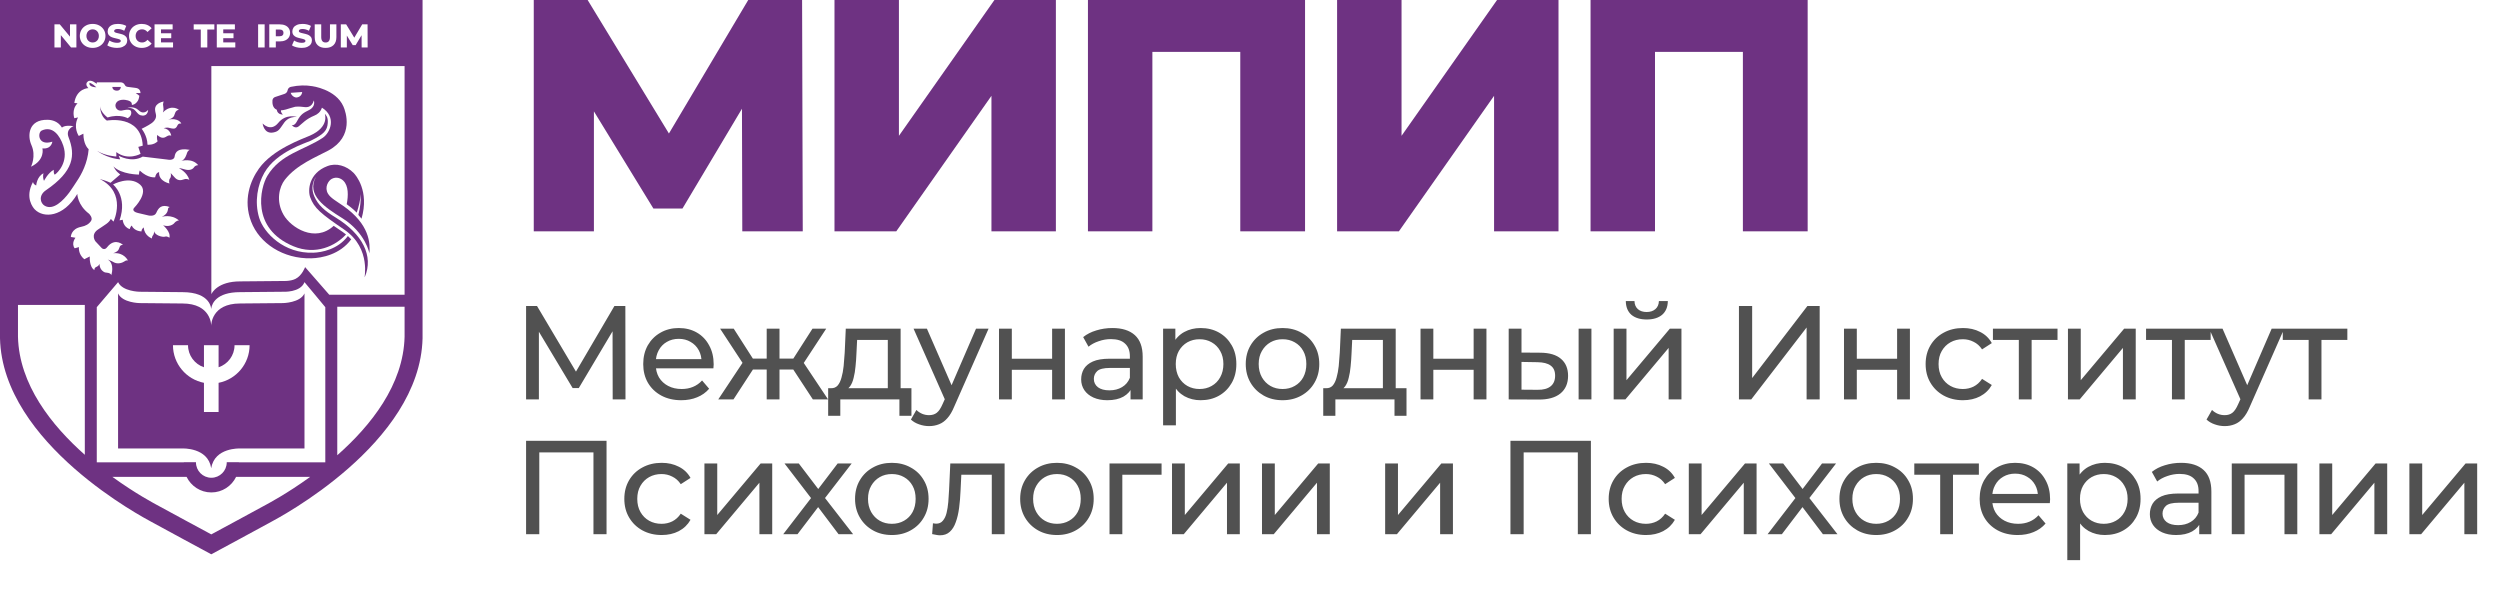 <?xml version="1.0" encoding="UTF-8"?> <svg xmlns="http://www.w3.org/2000/svg" width="204" height="49" viewBox="0 0 204 49" fill="none"> <path d="M42.928 32.593V24.97H43.821L47.24 30.73H46.761L50.136 24.97H51.029L51.04 32.593H49.995L49.984 26.614H50.234L47.229 31.667H46.728L43.701 26.614H43.973V32.593H42.928ZM55.59 32.658C54.973 32.658 54.429 32.531 53.957 32.277C53.492 32.023 53.129 31.674 52.868 31.231C52.614 30.789 52.487 30.28 52.487 29.707C52.487 29.134 52.61 28.625 52.857 28.183C53.111 27.74 53.456 27.395 53.892 27.148C54.334 26.894 54.832 26.767 55.383 26.767C55.942 26.767 56.436 26.89 56.864 27.137C57.292 27.384 57.626 27.733 57.866 28.183C58.113 28.625 58.236 29.144 58.236 29.74C58.236 29.783 58.233 29.834 58.225 29.892C58.225 29.95 58.222 30.005 58.214 30.055H53.303V29.304H57.67L57.245 29.565C57.252 29.195 57.176 28.865 57.017 28.575C56.857 28.284 56.636 28.059 56.352 27.899C56.077 27.733 55.754 27.649 55.383 27.649C55.02 27.649 54.697 27.733 54.414 27.899C54.131 28.059 53.91 28.288 53.75 28.585C53.59 28.876 53.51 29.21 53.51 29.587V29.761C53.51 30.146 53.597 30.491 53.772 30.796C53.953 31.093 54.204 31.326 54.523 31.493C54.843 31.66 55.209 31.743 55.623 31.743C55.964 31.743 56.273 31.685 56.548 31.569C56.831 31.453 57.078 31.279 57.289 31.046L57.866 31.721C57.605 32.026 57.278 32.259 56.886 32.418C56.501 32.578 56.069 32.658 55.59 32.658ZM66.33 32.593L64.489 29.783L65.35 29.261L67.571 32.593H66.33ZM63.292 30.153V29.261H65.165V30.153H63.292ZM65.448 29.827L64.457 29.696L66.297 26.821H67.418L65.448 29.827ZM59.851 32.593H58.609L60.82 29.261L61.68 29.783L59.851 32.593ZM63.607 32.593H62.562V26.821H63.607V32.593ZM62.878 30.153H61.016V29.261H62.878V30.153ZM60.733 29.827L58.762 26.821H59.873L61.713 29.696L60.733 29.827ZM72.445 32.102V27.736H69.941L69.886 28.847C69.872 29.21 69.846 29.562 69.81 29.903C69.781 30.237 69.73 30.545 69.658 30.828C69.592 31.112 69.494 31.344 69.364 31.525C69.233 31.707 69.059 31.819 68.841 31.863L67.806 31.678C68.032 31.685 68.213 31.613 68.351 31.46C68.489 31.3 68.594 31.083 68.667 30.807C68.747 30.531 68.805 30.219 68.841 29.87C68.877 29.515 68.906 29.148 68.928 28.77L69.015 26.821H73.49V32.102H72.445ZM67.578 33.932V31.678H74.373V33.932H73.392V32.593H68.569V33.932H67.578ZM75.811 34.77C75.535 34.77 75.266 34.723 75.005 34.629C74.743 34.542 74.518 34.411 74.33 34.237L74.776 33.453C74.921 33.591 75.081 33.696 75.255 33.769C75.429 33.841 75.615 33.877 75.811 33.877C76.065 33.877 76.275 33.812 76.442 33.681C76.609 33.551 76.765 33.319 76.91 32.984L77.27 32.19L77.379 32.059L79.643 26.821H80.667L77.868 33.17C77.702 33.576 77.513 33.896 77.302 34.128C77.099 34.36 76.874 34.523 76.627 34.618C76.38 34.719 76.108 34.77 75.811 34.77ZM77.183 32.778L74.547 26.821H75.636L77.879 31.961L77.183 32.778ZM81.519 32.593V26.821H82.565V29.271H85.853V26.821H86.898V32.593H85.853V30.175H82.565V32.593H81.519ZM92.252 32.593V31.373L92.198 31.144V29.064C92.198 28.622 92.067 28.28 91.806 28.041C91.552 27.794 91.167 27.671 90.651 27.671C90.31 27.671 89.976 27.729 89.65 27.845C89.323 27.954 89.047 28.103 88.822 28.291L88.387 27.507C88.684 27.268 89.04 27.086 89.454 26.963C89.875 26.832 90.314 26.767 90.771 26.767C91.563 26.767 92.172 26.959 92.601 27.344C93.029 27.729 93.243 28.317 93.243 29.108V32.593H92.252ZM90.358 32.658C89.929 32.658 89.552 32.585 89.225 32.44C88.906 32.295 88.659 32.095 88.485 31.841C88.31 31.58 88.223 31.286 88.223 30.959C88.223 30.647 88.296 30.364 88.441 30.11C88.594 29.856 88.837 29.652 89.171 29.5C89.512 29.348 89.969 29.271 90.543 29.271H92.372V30.023H90.586C90.064 30.023 89.712 30.11 89.53 30.284C89.349 30.458 89.258 30.669 89.258 30.916C89.258 31.199 89.37 31.427 89.595 31.602C89.82 31.769 90.132 31.852 90.532 31.852C90.924 31.852 91.265 31.765 91.555 31.591C91.853 31.416 92.067 31.163 92.198 30.828L92.405 31.547C92.267 31.888 92.023 32.161 91.675 32.364C91.327 32.56 90.888 32.658 90.358 32.658ZM97.967 32.658C97.488 32.658 97.049 32.549 96.65 32.331C96.258 32.106 95.942 31.776 95.703 31.34C95.47 30.905 95.354 30.36 95.354 29.707C95.354 29.054 95.467 28.509 95.692 28.074C95.924 27.638 96.236 27.311 96.628 27.094C97.027 26.876 97.474 26.767 97.967 26.767C98.534 26.767 99.034 26.89 99.47 27.137C99.906 27.384 100.25 27.729 100.505 28.172C100.759 28.607 100.886 29.119 100.886 29.707C100.886 30.295 100.759 30.81 100.505 31.253C100.25 31.696 99.906 32.041 99.47 32.288C99.034 32.535 98.534 32.658 97.967 32.658ZM94.908 34.705V26.821H95.909V28.378L95.844 29.718L95.953 31.057V34.705H94.908ZM97.88 31.743C98.251 31.743 98.581 31.66 98.871 31.493C99.169 31.326 99.401 31.09 99.568 30.785C99.742 30.473 99.829 30.113 99.829 29.707C99.829 29.293 99.742 28.938 99.568 28.64C99.401 28.335 99.169 28.099 98.871 27.932C98.581 27.765 98.251 27.682 97.88 27.682C97.517 27.682 97.187 27.765 96.889 27.932C96.599 28.099 96.367 28.335 96.192 28.64C96.026 28.938 95.942 29.293 95.942 29.707C95.942 30.113 96.026 30.473 96.192 30.785C96.367 31.09 96.599 31.326 96.889 31.493C97.187 31.66 97.517 31.743 97.88 31.743ZM104.658 32.658C104.078 32.658 103.562 32.531 103.112 32.277C102.662 32.023 102.306 31.674 102.045 31.231C101.784 30.781 101.653 30.273 101.653 29.707C101.653 29.134 101.784 28.625 102.045 28.183C102.306 27.74 102.662 27.395 103.112 27.148C103.562 26.894 104.078 26.767 104.658 26.767C105.232 26.767 105.744 26.894 106.194 27.148C106.651 27.395 107.007 27.74 107.261 28.183C107.522 28.618 107.653 29.126 107.653 29.707C107.653 30.28 107.522 30.789 107.261 31.231C107.007 31.674 106.651 32.023 106.194 32.277C105.744 32.531 105.232 32.658 104.658 32.658ZM104.658 31.743C105.029 31.743 105.359 31.66 105.649 31.493C105.947 31.326 106.179 31.09 106.346 30.785C106.513 30.473 106.597 30.113 106.597 29.707C106.597 29.293 106.513 28.938 106.346 28.64C106.179 28.335 105.947 28.099 105.649 27.932C105.359 27.765 105.029 27.682 104.658 27.682C104.288 27.682 103.958 27.765 103.667 27.932C103.377 28.099 103.145 28.335 102.971 28.64C102.796 28.938 102.709 29.293 102.709 29.707C102.709 30.113 102.796 30.473 102.971 30.785C103.145 31.09 103.377 31.326 103.667 31.493C103.958 31.66 104.288 31.743 104.658 31.743ZM112.844 32.102V27.736H110.339L110.285 28.847C110.27 29.21 110.245 29.562 110.209 29.903C110.18 30.237 110.129 30.545 110.056 30.828C109.991 31.112 109.893 31.344 109.762 31.525C109.632 31.707 109.457 31.819 109.24 31.863L108.205 31.678C108.43 31.685 108.612 31.613 108.75 31.46C108.887 31.3 108.993 31.083 109.065 30.807C109.145 30.531 109.203 30.219 109.24 29.87C109.276 29.515 109.305 29.148 109.327 28.77L109.414 26.821H113.889V32.102H112.844ZM107.976 33.932V31.678H114.771V33.932H113.791V32.593H108.967V33.932H107.976ZM115.915 32.593V26.821H116.96V29.271H120.249V26.821H121.294V32.593H120.249V30.175H116.96V32.593H115.915ZM128.815 32.593V26.821H129.86V32.593H128.815ZM125.711 28.781C126.445 28.789 127 28.956 127.377 29.282C127.762 29.609 127.955 30.07 127.955 30.665C127.955 31.29 127.744 31.772 127.323 32.113C126.909 32.447 126.314 32.611 125.537 32.603L123.109 32.593V26.821H124.154V28.77L125.711 28.781ZM125.461 31.808C125.926 31.816 126.281 31.721 126.528 31.525C126.775 31.329 126.898 31.039 126.898 30.654C126.898 30.277 126.775 30.001 126.528 29.827C126.289 29.652 125.933 29.562 125.461 29.555L124.154 29.533V31.798L125.461 31.808ZM131.675 32.593V26.821H132.72V31.024L136.259 26.821H137.206V32.593H136.161V28.389L132.633 32.593H131.675ZM134.375 26.07C133.845 26.07 133.428 25.943 133.123 25.689C132.825 25.428 132.673 25.054 132.665 24.567H133.373C133.38 24.843 133.471 25.061 133.645 25.221C133.827 25.381 134.066 25.46 134.364 25.46C134.662 25.46 134.901 25.381 135.083 25.221C135.264 25.061 135.359 24.843 135.366 24.567H136.095C136.088 25.054 135.932 25.428 135.627 25.689C135.322 25.943 134.905 26.07 134.375 26.07ZM141.898 32.593V24.97H142.976V30.85L147.484 24.97H148.486V32.593H147.419V26.723L142.9 32.593H141.898ZM150.47 32.593V26.821H151.516V29.271H154.804V26.821H155.849V32.593H154.804V30.175H151.516V32.593H150.47ZM160.179 32.658C159.591 32.658 159.065 32.531 158.601 32.277C158.143 32.023 157.784 31.674 157.523 31.231C157.261 30.789 157.131 30.28 157.131 29.707C157.131 29.134 157.261 28.625 157.523 28.183C157.784 27.74 158.143 27.395 158.601 27.148C159.065 26.894 159.591 26.767 160.179 26.767C160.702 26.767 161.167 26.872 161.573 27.083C161.987 27.286 162.306 27.591 162.531 27.997L161.737 28.509C161.548 28.226 161.315 28.019 161.04 27.889C160.771 27.751 160.481 27.682 160.169 27.682C159.791 27.682 159.453 27.765 159.156 27.932C158.858 28.099 158.622 28.335 158.448 28.64C158.274 28.938 158.187 29.293 158.187 29.707C158.187 30.121 158.274 30.48 158.448 30.785C158.622 31.09 158.858 31.326 159.156 31.493C159.453 31.66 159.791 31.743 160.169 31.743C160.481 31.743 160.771 31.678 161.04 31.547C161.315 31.409 161.548 31.199 161.737 30.916L162.531 31.416C162.306 31.816 161.987 32.124 161.573 32.342C161.167 32.553 160.702 32.658 160.179 32.658ZM164.736 32.593V27.464L164.997 27.736H162.623V26.821H167.894V27.736H165.531L165.781 27.464V32.593H164.736ZM168.745 32.593V26.821H169.79V31.024L173.329 26.821H174.276V32.593H173.231V28.389L169.703 32.593H168.745ZM177.231 32.593V27.464L177.492 27.736H175.118V26.821H180.389V27.736H178.026L178.276 27.464V32.593H177.231ZM181.534 34.77C181.258 34.77 180.989 34.723 180.728 34.629C180.467 34.542 180.242 34.411 180.053 34.237L180.499 33.453C180.644 33.591 180.804 33.696 180.978 33.769C181.153 33.841 181.338 33.877 181.534 33.877C181.788 33.877 181.998 33.812 182.165 33.681C182.332 33.551 182.488 33.319 182.634 32.984L182.993 32.19L183.102 32.059L185.367 26.821H186.39L183.592 33.17C183.425 33.576 183.236 33.896 183.026 34.128C182.822 34.36 182.597 34.523 182.35 34.618C182.104 34.719 181.831 34.77 181.534 34.77ZM182.906 32.778L180.271 26.821H181.36L183.603 31.961L182.906 32.778ZM188.386 32.593V27.464L188.647 27.736H186.274V26.821H191.544V27.736H189.181L189.431 27.464V32.593H188.386ZM42.928 43.593V35.97H49.494V43.593H48.426V36.635L48.688 36.918H43.733L44.006 36.635V43.593H42.928ZM53.994 43.658C53.406 43.658 52.88 43.531 52.415 43.277C51.958 43.023 51.598 42.674 51.337 42.231C51.076 41.789 50.945 41.281 50.945 40.707C50.945 40.133 51.076 39.625 51.337 39.182C51.598 38.74 51.958 38.395 52.415 38.148C52.88 37.894 53.406 37.767 53.994 37.767C54.517 37.767 54.981 37.872 55.388 38.083C55.801 38.286 56.121 38.591 56.346 38.997L55.551 39.509C55.362 39.226 55.13 39.019 54.854 38.889C54.586 38.751 54.295 38.682 53.983 38.682C53.605 38.682 53.268 38.765 52.97 38.932C52.673 39.099 52.437 39.335 52.263 39.64C52.088 39.938 52.001 40.293 52.001 40.707C52.001 41.121 52.088 41.48 52.263 41.785C52.437 42.09 52.673 42.326 52.97 42.493C53.268 42.66 53.605 42.743 53.983 42.743C54.295 42.743 54.586 42.678 54.854 42.547C55.13 42.409 55.362 42.199 55.551 41.916L56.346 42.416C56.121 42.816 55.801 43.124 55.388 43.342C54.981 43.553 54.517 43.658 53.994 43.658ZM57.481 43.593V37.821H58.527V42.025L62.066 37.821H63.013V43.593H61.968V39.389L58.44 43.593H57.481ZM63.91 43.593L66.392 40.369L66.381 40.903L64.018 37.821H65.183L66.991 40.195H66.545L68.352 37.821H69.496L67.1 40.925L67.111 40.369L69.615 43.593H68.428L66.523 41.066L66.948 41.132L65.075 43.593H63.91ZM72.778 43.658C72.197 43.658 71.682 43.531 71.232 43.277C70.781 43.023 70.426 42.674 70.165 42.231C69.903 41.781 69.772 41.273 69.772 40.707C69.772 40.133 69.903 39.625 70.165 39.182C70.426 38.74 70.781 38.395 71.232 38.148C71.682 37.894 72.197 37.767 72.778 37.767C73.351 37.767 73.863 37.894 74.313 38.148C74.77 38.395 75.126 38.74 75.38 39.182C75.642 39.618 75.772 40.126 75.772 40.707C75.772 41.281 75.642 41.789 75.38 42.231C75.126 42.674 74.77 43.023 74.313 43.277C73.863 43.531 73.351 43.658 72.778 43.658ZM72.778 42.743C73.148 42.743 73.478 42.66 73.769 42.493C74.066 42.326 74.299 42.09 74.466 41.785C74.633 41.473 74.716 41.114 74.716 40.707C74.716 40.293 74.633 39.938 74.466 39.64C74.299 39.335 74.066 39.099 73.769 38.932C73.478 38.765 73.148 38.682 72.778 38.682C72.408 38.682 72.077 38.765 71.787 38.932C71.497 39.099 71.264 39.335 71.09 39.64C70.916 39.938 70.829 40.293 70.829 40.707C70.829 41.114 70.916 41.473 71.09 41.785C71.264 42.09 71.497 42.326 71.787 42.493C72.077 42.66 72.408 42.743 72.778 42.743ZM76.063 43.582L76.129 42.7C76.179 42.707 76.227 42.714 76.27 42.721C76.314 42.729 76.354 42.732 76.39 42.732C76.622 42.732 76.804 42.653 76.934 42.493C77.072 42.333 77.174 42.123 77.239 41.861C77.305 41.593 77.352 41.291 77.381 40.957C77.41 40.623 77.432 40.29 77.446 39.956L77.544 37.821H81.976V43.593H80.93V38.431L81.181 38.736H78.219L78.459 38.42L78.382 40.021C78.361 40.529 78.321 41.005 78.263 41.447C78.205 41.89 78.114 42.279 77.99 42.612C77.874 42.947 77.711 43.208 77.501 43.397C77.297 43.585 77.032 43.68 76.706 43.68C76.611 43.68 76.51 43.669 76.401 43.647C76.299 43.633 76.187 43.611 76.063 43.582ZM86.251 43.658C85.67 43.658 85.155 43.531 84.705 43.277C84.255 43.023 83.899 42.674 83.638 42.231C83.376 41.781 83.246 41.273 83.246 40.707C83.246 40.133 83.376 39.625 83.638 39.182C83.899 38.74 84.255 38.395 84.705 38.148C85.155 37.894 85.67 37.767 86.251 37.767C86.825 37.767 87.336 37.894 87.786 38.148C88.244 38.395 88.599 38.74 88.853 39.182C89.115 39.618 89.246 40.126 89.246 40.707C89.246 41.281 89.115 41.789 88.853 42.231C88.599 42.674 88.244 43.023 87.786 43.277C87.336 43.531 86.825 43.658 86.251 43.658ZM86.251 42.743C86.621 42.743 86.952 42.66 87.242 42.493C87.54 42.326 87.772 42.09 87.939 41.785C88.106 41.473 88.189 41.114 88.189 40.707C88.189 40.293 88.106 39.938 87.939 39.64C87.772 39.335 87.54 39.099 87.242 38.932C86.952 38.765 86.621 38.682 86.251 38.682C85.881 38.682 85.551 38.765 85.26 38.932C84.97 39.099 84.737 39.335 84.563 39.64C84.389 39.938 84.302 40.293 84.302 40.707C84.302 41.114 84.389 41.473 84.563 41.785C84.737 42.09 84.97 42.326 85.26 42.493C85.551 42.66 85.881 42.743 86.251 42.743ZM90.537 43.593V37.821H94.784V38.736H91.332L91.582 38.496V43.593H90.537ZM95.636 43.593V37.821H96.682V42.025L100.22 37.821H101.168V43.593H100.122V39.389L96.594 43.593H95.636ZM102.979 43.593V37.821H104.024V42.025L107.563 37.821H108.511V43.593H107.465V39.389L103.937 43.593H102.979ZM113.028 43.593V37.821H114.074V42.025L117.612 37.821H118.56V43.593H117.514V39.389L113.986 43.593H113.028ZM123.252 43.593V35.97H129.818V43.593H128.751V36.635L129.012 36.918H124.057L124.33 36.635V43.593H123.252ZM134.318 43.658C133.73 43.658 133.204 43.531 132.739 43.277C132.282 43.023 131.922 42.674 131.661 42.231C131.4 41.789 131.269 41.281 131.269 40.707C131.269 40.133 131.4 39.625 131.661 39.182C131.922 38.74 132.282 38.395 132.739 38.148C133.204 37.894 133.73 37.767 134.318 37.767C134.841 37.767 135.305 37.872 135.712 38.083C136.125 38.286 136.445 38.591 136.67 38.997L135.875 39.509C135.686 39.226 135.454 39.019 135.178 38.889C134.91 38.751 134.619 38.682 134.307 38.682C133.93 38.682 133.592 38.765 133.294 38.932C132.997 39.099 132.761 39.335 132.587 39.64C132.412 39.938 132.325 40.293 132.325 40.707C132.325 41.121 132.412 41.48 132.587 41.785C132.761 42.09 132.997 42.326 133.294 42.493C133.592 42.66 133.93 42.743 134.307 42.743C134.619 42.743 134.91 42.678 135.178 42.547C135.454 42.409 135.686 42.199 135.875 41.916L136.67 42.416C136.445 42.816 136.125 43.124 135.712 43.342C135.305 43.553 134.841 43.658 134.318 43.658ZM137.806 43.593V37.821H138.851V42.025L142.39 37.821H143.337V43.593H142.292V39.389L138.764 43.593H137.806ZM144.234 43.593L146.716 40.369L146.705 40.903L144.342 37.821H145.508L147.315 40.195H146.869L148.676 37.821H149.82L147.424 40.925L147.435 40.369L149.939 43.593H148.752L146.847 41.066L147.272 41.132L145.399 43.593H144.234ZM153.102 43.658C152.521 43.658 152.006 43.531 151.556 43.277C151.106 43.023 150.75 42.674 150.489 42.231C150.227 41.781 150.097 41.273 150.097 40.707C150.097 40.133 150.227 39.625 150.489 39.182C150.75 38.74 151.106 38.395 151.556 38.148C152.006 37.894 152.521 37.767 153.102 37.767C153.675 37.767 154.187 37.894 154.637 38.148C155.095 38.395 155.45 38.74 155.704 39.182C155.966 39.618 156.096 40.126 156.096 40.707C156.096 41.281 155.966 41.789 155.704 42.231C155.45 42.674 155.095 43.023 154.637 43.277C154.187 43.531 153.675 43.658 153.102 43.658ZM153.102 42.743C153.472 42.743 153.802 42.66 154.093 42.493C154.39 42.326 154.623 42.09 154.79 41.785C154.957 41.473 155.04 41.114 155.04 40.707C155.04 40.293 154.957 39.938 154.79 39.64C154.623 39.335 154.39 39.099 154.093 38.932C153.802 38.765 153.472 38.682 153.102 38.682C152.732 38.682 152.401 38.765 152.111 38.932C151.821 39.099 151.588 39.335 151.414 39.64C151.24 39.938 151.153 40.293 151.153 40.707C151.153 41.114 151.24 41.473 151.414 41.785C151.588 42.09 151.821 42.326 152.111 42.493C152.401 42.66 152.732 42.743 153.102 42.743ZM158.319 43.593V38.464L158.58 38.736H156.206V37.821H161.476V38.736H159.114L159.364 38.464V43.593H158.319ZM164.642 43.658C164.025 43.658 163.481 43.531 163.009 43.277C162.544 43.023 162.181 42.674 161.92 42.231C161.666 41.789 161.539 41.281 161.539 40.707C161.539 40.133 161.662 39.625 161.909 39.182C162.163 38.74 162.508 38.395 162.943 38.148C163.386 37.894 163.884 37.767 164.435 37.767C164.994 37.767 165.488 37.89 165.916 38.137C166.344 38.384 166.678 38.733 166.918 39.182C167.165 39.625 167.288 40.144 167.288 40.74C167.288 40.783 167.285 40.834 167.277 40.892C167.277 40.95 167.274 41.005 167.266 41.055H162.355V40.304H166.722L166.297 40.565C166.305 40.195 166.228 39.865 166.069 39.575C165.909 39.284 165.687 39.059 165.404 38.899C165.129 38.733 164.805 38.649 164.435 38.649C164.072 38.649 163.749 38.733 163.466 38.899C163.183 39.059 162.962 39.288 162.802 39.585C162.642 39.876 162.562 40.21 162.562 40.587V40.761C162.562 41.146 162.649 41.491 162.824 41.796C163.005 42.093 163.256 42.326 163.575 42.493C163.894 42.66 164.261 42.743 164.675 42.743C165.016 42.743 165.325 42.685 165.6 42.569C165.883 42.453 166.13 42.279 166.341 42.046L166.918 42.721C166.657 43.026 166.33 43.259 165.938 43.418C165.553 43.578 165.121 43.658 164.642 43.658ZM171.752 43.658C171.273 43.658 170.834 43.549 170.434 43.331C170.042 43.106 169.726 42.776 169.487 42.34C169.255 41.905 169.138 41.36 169.138 40.707C169.138 40.054 169.251 39.509 169.476 39.074C169.708 38.638 170.02 38.311 170.412 38.094C170.812 37.876 171.258 37.767 171.752 37.767C172.318 37.767 172.819 37.89 173.254 38.137C173.69 38.384 174.035 38.729 174.289 39.172C174.543 39.607 174.67 40.119 174.67 40.707C174.67 41.295 174.543 41.81 174.289 42.253C174.035 42.696 173.69 43.041 173.254 43.288C172.819 43.535 172.318 43.658 171.752 43.658ZM168.692 45.705V37.821H169.694V39.379L169.628 40.718L169.737 42.057V45.705H168.692ZM171.665 42.743C172.035 42.743 172.365 42.66 172.656 42.493C172.953 42.326 173.186 42.09 173.352 41.785C173.527 41.473 173.614 41.114 173.614 40.707C173.614 40.293 173.527 39.938 173.352 39.64C173.186 39.335 172.953 39.099 172.656 38.932C172.365 38.765 172.035 38.682 171.665 38.682C171.302 38.682 170.971 38.765 170.674 38.932C170.383 39.099 170.151 39.335 169.977 39.64C169.81 39.938 169.726 40.293 169.726 40.707C169.726 41.114 169.81 41.473 169.977 41.785C170.151 42.09 170.383 42.326 170.674 42.493C170.971 42.66 171.302 42.743 171.665 42.743ZM179.457 43.593V42.373L179.402 42.144V40.065C179.402 39.622 179.272 39.281 179.01 39.041C178.756 38.794 178.371 38.671 177.856 38.671C177.515 38.671 177.181 38.729 176.854 38.845C176.528 38.954 176.252 39.103 176.027 39.291L175.591 38.507C175.889 38.268 176.244 38.086 176.658 37.963C177.079 37.832 177.518 37.767 177.976 37.767C178.767 37.767 179.377 37.959 179.805 38.344C180.233 38.729 180.448 39.317 180.448 40.108V43.593H179.457ZM177.562 43.658C177.134 43.658 176.756 43.585 176.43 43.44C176.11 43.295 175.863 43.095 175.689 42.841C175.515 42.58 175.428 42.286 175.428 41.959C175.428 41.647 175.5 41.364 175.646 41.11C175.798 40.856 176.041 40.653 176.375 40.5C176.716 40.348 177.174 40.271 177.747 40.271H179.576V41.023H177.791C177.268 41.023 176.916 41.11 176.734 41.284C176.553 41.458 176.462 41.669 176.462 41.916C176.462 42.199 176.575 42.427 176.8 42.602C177.025 42.769 177.337 42.852 177.736 42.852C178.128 42.852 178.469 42.765 178.76 42.591C179.057 42.416 179.272 42.163 179.402 41.828L179.609 42.547C179.471 42.888 179.228 43.161 178.88 43.364C178.531 43.56 178.092 43.658 177.562 43.658ZM182.112 43.593V37.821H187.459V43.593H186.413V38.475L186.664 38.736H182.907L183.157 38.475V43.593H182.112ZM189.263 43.593V37.821H190.309V42.025L193.848 37.821H194.795V43.593H193.75V39.389L190.222 43.593H189.263ZM196.606 43.593V37.821H197.652V42.025L201.19 37.821H202.138V43.593H201.092V39.389L197.564 43.593H196.606Z" fill="#080808" fill-opacity="0.7"></path> <path d="M60.571 18.876L60.544 8.872L55.69 17.015H53.317L48.463 9.087V18.876H43.555V4.41664e-05H47.951L54.584 10.894L61.056 4.41664e-05H65.451L65.505 18.876H60.571Z" fill="#6E3282"></path> <path d="M68.094 4.41664e-05H73.352V11.083L81.145 4.41664e-05H86.16V18.876H80.902V7.82L73.136 18.876H68.094V4.41664e-05Z" fill="#6E3282"></path> <path d="M106.492 4.41664e-05V18.876H101.207V4.234H94.034V18.876H88.776V4.41664e-05H106.492Z" fill="#6E3282"></path> <path d="M109.107 4.41664e-05H114.366V11.083L122.159 4.41664e-05H127.174V18.876H121.916V7.82L114.15 18.876H109.107V4.41664e-05Z" fill="#6E3282"></path> <path d="M147.505 4.41664e-05V18.876H142.22V4.234H135.048V18.876H129.789V4.41664e-05H147.505Z" fill="#6E3282"></path> <path d="M7.302 3.401C7.379 3.445 7.465 3.468 7.56 3.468C7.655 3.468 7.741 3.445 7.818 3.401C7.895 3.356 7.956 3.293 8.001 3.211C8.046 3.129 8.068 3.036 8.068 2.93C8.068 2.824 8.046 2.731 8.001 2.649C7.956 2.568 7.895 2.504 7.818 2.459C7.741 2.415 7.655 2.392 7.56 2.392C7.465 2.392 7.379 2.415 7.302 2.459C7.225 2.504 7.164 2.568 7.119 2.649C7.074 2.731 7.051 2.824 7.051 2.93C7.051 3.036 7.074 3.129 7.119 3.211C7.164 3.293 7.225 3.356 7.302 3.401Z" fill="#6E3282"></path> <path d="M23.049 2.888C23.105 2.84 23.133 2.773 23.133 2.685C23.133 2.597 23.105 2.529 23.049 2.48C22.994 2.432 22.911 2.408 22.802 2.408H22.506V2.959H22.802C22.911 2.959 22.994 2.935 23.049 2.888Z" fill="#6E3282"></path> <path d="M9.549 7.398C9.852 7.398 9.86 7.094 9.86 7.094H9.161C9.18 7.278 9.306 7.398 9.549 7.398Z" fill="#6E3282"></path> <path d="M7.306 6.754C7.211 7.124 7.862 7.121 7.862 7.121C7.507 6.788 7.306 6.754 7.306 6.754Z" fill="#6E3282"></path> <path d="M22.306 10.809C22.726 10.726 22.795 10.573 23.109 10.125C23.196 10.001 23.476 9.493 24.235 9.549C24.235 9.549 23.34 9.245 22.709 10.024C22.078 10.803 21.43 10.074 21.43 10.074C21.43 10.074 21.527 10.964 22.306 10.809Z" fill="#6E3282"></path> <path d="M25.403 21.078C26.263 21.056 27.741 20.77 28.659 19.527C28.576 19.437 28.485 19.348 28.387 19.261C27.564 20.361 26.239 20.597 25.572 20.621C23.179 20.71 21.53 19.014 21.151 17.781C20.744 16.457 21.028 15.054 21.567 14.107C22.554 12.37 24.991 11.663 25.356 11.483C26.456 10.941 26.698 10.635 26.745 10.048C26.785 9.552 26.588 9.372 26.502 9.284C26.502 9.284 26.923 10.347 25.292 11.067C24.675 11.339 22.274 12.165 21.134 13.75C20.417 14.748 19.827 16.334 20.494 18.085C21.165 19.847 23.099 21.137 25.403 21.078Z" fill="#6E3282"></path> <path d="M26.712 13.557C26.713 13.556 26.714 13.555 26.714 13.555C25.181 14.136 25.114 15.536 25.308 16.086C25.623 16.978 26.188 17.441 28.084 18.732C30.384 20.296 29.656 22.862 29.77 22.597C30.497 20.893 29.588 19.09 27.38 17.743C26.481 17.196 25.949 16.732 25.64 16.008C25.37 15.374 25.518 14.84 25.78 14.433C24.984 15.911 26.499 16.906 27.938 17.807C29.83 18.992 30.144 20.672 30.144 20.672C30.213 19.884 30.186 18.306 27.988 16.786C27.432 16.402 26.973 16.156 26.764 15.804C26.456 15.287 26.791 14.742 27.072 14.594C27.448 14.395 27.812 14.544 28.019 14.748C28.442 15.165 28.433 15.952 28.291 16.663C28.44 16.779 28.788 17.015 29.11 17.352C29.286 16.82 29.405 16.298 29.44 15.835C29.448 16.308 29.41 16.91 29.243 17.538L29.245 17.541C29.329 17.643 29.421 17.74 29.5 17.846C30.162 15.561 29.013 14.271 28.862 14.118C28.271 13.513 27.42 13.275 26.712 13.557Z" fill="#6E3282"></path> <path d="M33.014 24.052H26.869L24.896 21.795C24.896 21.795 24.652 22.49 24.108 22.758C23.694 22.963 23.104 22.929 23.104 22.929L19.599 22.961C17.773 22.961 17.297 23.893 17.246 24.006V5.391H33.014V24.052ZM33.014 27.474C32.924 31.4 30.246 34.745 27.521 37.148V25.028H33.014V27.474ZM26.545 37.728H19.492C19.492 37.725 19.491 37.721 19.491 37.718H18.501C18.501 37.722 18.502 37.725 18.502 37.729C18.502 38.421 17.938 38.985 17.246 38.985C16.553 38.985 15.99 38.421 15.99 37.729C15.99 37.725 15.99 37.722 15.99 37.718H15C15 37.721 15 37.725 15 37.728H7.897V25.065L8.803 24.002L9.638 23.022C9.988 23.786 11.383 23.807 11.383 23.807L14.883 23.839C17.233 23.839 17.233 25.233 17.233 25.233C17.233 25.233 17.234 25.192 17.246 25.126C17.302 24.802 17.633 23.839 19.591 23.839L23.096 23.807C23.096 23.807 24.516 23.89 24.846 23.023C24.846 23.021 25.219 23.468 25.614 23.944C26.064 24.486 26.545 25.065 26.545 25.065V37.728ZM21.738 41.17C21.335 41.398 17.241 43.606 17.241 43.606C17.241 43.606 13.146 41.398 12.743 41.17C12.595 41.086 11.061 40.283 9.171 38.913H15.226C15.59 39.663 16.357 40.183 17.246 40.183C18.134 40.183 18.902 39.663 19.266 38.913H25.31C23.42 40.283 21.886 41.086 21.738 41.17ZM13.821 19.404C13.821 19.404 13.653 19.248 13.461 19.311C13.269 19.375 12.593 19.205 12.571 18.823C12.571 18.823 12.604 19.074 12.471 19.216C12.471 19.216 12.368 19.36 12.405 19.46C12.405 19.46 11.778 19.259 11.729 18.559C11.729 18.559 11.542 18.68 11.547 18.883C11.547 18.883 10.971 18.886 10.746 18.408C10.746 18.408 10.698 18.433 10.643 18.539C10.623 18.576 10.583 18.694 10.583 18.694C10.038 18.515 10.015 17.933 10.015 17.933L9.756 17.979C10.436 16.015 9.224 15.053 9.224 15.053C9.224 15.053 10.567 14.308 11.433 15.064C12.175 15.712 10.968 16.934 10.968 16.934C10.713 17.184 11.062 17.341 11.255 17.379L12.135 17.586C12.135 17.586 12.611 17.692 12.752 17.369C12.914 16.995 13.155 16.632 13.854 16.895C13.854 16.895 13.751 16.926 13.72 17.003C13.688 17.081 13.745 17.449 13.199 17.694C13.199 17.694 13.973 17.445 14.603 17.988C14.603 17.988 14.403 17.979 14.218 18.21C14.117 18.336 13.768 18.545 13.308 18.379C13.308 18.379 13.963 18.926 13.821 19.404ZM7.71 22.041C7.266 21.789 7.325 20.927 7.325 20.927L6.878 21.154C6.357 20.727 6.441 20.164 6.441 20.164L6.092 20.261C5.792 19.849 6.158 19.4 6.158 19.4L5.781 19.336C5.781 19.336 5.781 18.677 6.616 18.511C6.998 18.435 7.251 18.291 7.429 18.029C7.606 17.767 7.266 17.441 7.266 17.441C6.313 16.718 6.309 15.824 6.309 15.824C5.155 17.754 3.546 17.812 2.841 17.092C2.709 16.958 1.999 16.123 2.693 14.848C2.693 14.848 2.714 14.961 2.785 15.028C2.863 15.103 2.955 15.135 2.955 15.135C2.955 15.135 2.996 14.416 3.55 14.139C3.55 14.139 3.502 14.292 3.521 14.478C3.539 14.665 3.592 14.757 3.592 14.757C3.592 14.757 3.897 14.122 4.39 13.852C4.39 13.852 4.375 13.983 4.392 14.079C4.422 14.246 4.47 14.251 4.47 14.251C4.688 14.123 5.611 13.225 5.164 11.888C4.88 11.041 4.286 10.245 3.409 10.65C3.042 10.82 3.088 11.941 4.271 11.561C4.271 11.561 4.208 12.186 3.462 12.109C3.462 12.109 3.705 13.046 2.53 13.602C2.53 13.602 2.968 12.735 2.563 11.835C2.23 11.095 2.293 9.742 3.89 9.775C4.224 9.782 4.732 9.884 5.057 10.413C5.057 10.413 5.264 10.172 6.001 10.297C6.001 10.297 5.334 10.53 5.597 11.205C6.165 12.666 6.04 13.962 3.742 15.528C3.129 15.946 3.277 16.584 3.654 16.794C4.353 17.186 5.151 16.376 5.658 15.702C5.827 15.477 6.156 14.957 6.314 14.721C6.639 14.236 7.15 13.309 7.234 12.175C7.142 12.094 6.806 11.739 6.804 10.908L6.429 11.094C6.429 11.094 5.944 10.413 6.367 9.582L6.064 9.646C6.064 9.646 5.811 8.944 6.327 8.43L6.064 8.401C6.241 7.21 7.215 7.189 7.215 7.189C7.215 7.189 6.882 6.891 7.155 6.658C7.429 6.424 7.887 6.842 7.887 6.842L7.902 6.717H9.843C9.991 6.717 10.125 6.8 10.184 6.93C10.223 7.015 10.306 7.075 10.402 7.087L11.034 7.168C11.5 7.203 11.46 7.598 11.46 7.598L11.078 7.588L11.372 7.813C11.372 7.813 11.34 8.067 11.262 8.201C11.051 8.565 10.763 8.563 10.763 8.563C10.736 8.522 10.846 8.324 10.444 8.196C10.192 8.116 9.668 8.076 9.476 8.402C9.298 8.706 9.553 9.085 9.926 9.024C10.11 8.994 10.491 8.873 10.672 9.032C10.672 9.032 10.861 9.382 10.419 9.646C10.419 9.646 9.78 9.268 8.778 9.586C8.778 9.586 8.158 9.144 8.18 8.64C8.18 8.64 8.106 9.415 8.72 9.84C8.72 9.84 11.522 9.314 11.647 11.886L11.285 11.986L11.469 12.552C11.469 12.552 10.452 13.135 9.49 12.411L9.495 12.771C9.495 12.771 8.601 12.735 7.924 12.308C8.261 12.569 8.988 12.937 9.808 13.006L9.682 12.705C9.682 12.705 10.707 13.316 11.647 12.78L13.636 13.018C13.636 13.018 14.194 13.149 14.247 12.78C14.3 12.411 14.508 12.06 15.475 12.225C15.475 12.225 15.315 12.31 15.267 12.465C15.219 12.62 15.105 13.031 14.796 13.132C14.796 13.132 15.677 12.864 16.176 13.48C16.176 13.48 15.954 13.466 15.836 13.647C15.718 13.828 15.45 13.942 15.039 13.814C14.628 13.686 14.617 13.736 14.617 13.736C14.617 13.736 15.267 14.037 15.452 14.681C15.452 14.681 15.26 14.54 15.009 14.635C14.758 14.731 14.495 14.751 14.258 14.482C14.022 14.214 13.928 14.122 13.928 14.122C13.928 14.122 14.001 14.405 13.877 14.549C13.753 14.692 13.803 14.947 13.837 14.967C13.871 14.986 12.914 14.808 12.983 14.047C12.983 14.047 12.741 14.049 12.659 14.466C12.659 14.466 12.094 14.57 11.4 13.916C11.4 13.916 11.333 14.079 11.344 14.246C11.344 14.246 9.902 14.246 9.256 13.576C9.256 13.576 9.405 13.871 9.557 14.017C9.753 14.206 9.814 14.232 9.814 14.232L9.017 14.915C9.017 14.915 8.653 14.737 8.143 14.609C10.398 15.746 9.261 18.082 9.261 18.082L9.045 17.864C8.856 18.21 8.624 18.3 7.997 18.728C7.37 19.156 7.787 19.692 7.787 19.692L8.303 20.243C8.405 20.352 8.584 20.35 8.683 20.238L8.873 20.022C9.478 19.437 10.037 19.985 10.037 19.985C9.727 19.98 9.785 20.206 9.663 20.394C9.541 20.581 9.233 20.665 9.233 20.665C10.125 20.569 10.436 21.255 10.436 21.255C10.29 21.218 10.18 21.312 10.119 21.35C9.826 21.53 9.487 21.52 9.289 21.403C9.091 21.287 8.79 21.175 8.79 21.175C9.399 21.547 9.076 22.465 9.076 22.465C9.075 22.347 8.917 22.269 8.73 22.253C8.543 22.238 8.5 22.205 8.437 22.163C8.068 21.918 8.132 21.457 8.105 21.537C8.061 21.669 8.005 21.713 7.835 21.796C7.664 21.878 7.71 22.041 7.71 22.041ZM6.921 37.112C4.21 34.712 1.557 31.381 1.467 27.474V24.881H6.921V37.112ZM4.443 1.988H4.881L5.712 2.991V1.988H6.234V3.871H5.796L4.965 2.868V3.871H4.443V1.988ZM6.649 2.427C6.74 2.278 6.865 2.161 7.023 2.077C7.182 1.993 7.361 1.951 7.56 1.951C7.759 1.951 7.938 1.993 8.096 2.077C8.255 2.161 8.379 2.278 8.47 2.427C8.561 2.576 8.606 2.743 8.606 2.929C8.606 3.116 8.561 3.284 8.47 3.433C8.379 3.581 8.255 3.698 8.096 3.782C7.938 3.866 7.759 3.909 7.56 3.909C7.361 3.909 7.182 3.866 7.023 3.782C6.865 3.698 6.74 3.581 6.649 3.433C6.559 3.284 6.513 3.116 6.513 2.929C6.513 2.743 6.559 2.576 6.649 2.427ZM9.769 3.221C9.711 3.195 9.617 3.168 9.488 3.139C9.346 3.109 9.228 3.076 9.133 3.041C9.038 3.006 8.956 2.95 8.888 2.873C8.82 2.796 8.786 2.692 8.786 2.561C8.786 2.447 8.817 2.343 8.88 2.251C8.943 2.158 9.036 2.085 9.161 2.031C9.286 1.978 9.439 1.951 9.62 1.951C9.744 1.951 9.865 1.965 9.986 1.992C10.106 2.02 10.211 2.061 10.303 2.115L10.139 2.51C9.96 2.413 9.786 2.365 9.617 2.365C9.511 2.365 9.434 2.38 9.386 2.412C9.337 2.443 9.313 2.484 9.313 2.534C9.313 2.585 9.342 2.622 9.399 2.647C9.456 2.672 9.549 2.698 9.676 2.725C9.819 2.756 9.939 2.788 10.033 2.823C10.127 2.858 10.208 2.914 10.277 2.99C10.346 3.066 10.381 3.17 10.381 3.301C10.381 3.413 10.35 3.516 10.287 3.607C10.224 3.699 10.13 3.772 10.004 3.826C9.879 3.881 9.727 3.909 9.547 3.909C9.395 3.909 9.247 3.889 9.103 3.852C8.96 3.815 8.843 3.764 8.754 3.702L8.929 3.309C9.013 3.364 9.111 3.409 9.222 3.443C9.333 3.477 9.442 3.494 9.55 3.494C9.754 3.494 9.856 3.443 9.856 3.341C9.856 3.287 9.827 3.247 9.769 3.221ZM10.663 2.424C10.753 2.275 10.876 2.159 11.033 2.076C11.19 1.992 11.367 1.951 11.564 1.951C11.736 1.951 11.891 1.981 12.029 2.042C12.168 2.103 12.282 2.191 12.374 2.306L12.035 2.612C11.913 2.465 11.765 2.392 11.591 2.392C11.489 2.392 11.398 2.414 11.318 2.459C11.238 2.504 11.177 2.567 11.132 2.649C11.089 2.73 11.066 2.824 11.066 2.929C11.066 3.035 11.089 3.129 11.132 3.211C11.177 3.292 11.238 3.355 11.318 3.4C11.398 3.445 11.489 3.468 11.591 3.468C11.765 3.468 11.913 3.394 12.035 3.247L12.374 3.554C12.282 3.668 12.168 3.756 12.029 3.817C11.891 3.878 11.736 3.909 11.564 3.909C11.367 3.909 11.19 3.867 11.033 3.783C10.876 3.7 10.753 3.584 10.663 3.435C10.573 3.286 10.529 3.118 10.529 2.929C10.529 2.741 10.573 2.573 10.663 2.424ZM11.09 9.086C11.031 9.02 10.835 8.746 10.386 8.82C10.386 8.82 10.901 8.597 11.322 9.006C11.743 9.415 12.087 8.964 12.087 8.964C12.087 8.964 12.08 9.477 11.608 9.431C11.353 9.407 11.303 9.324 11.09 9.086ZM12.715 9.298C12.64 9.022 12.654 8.872 12.654 8.872C12.701 8.369 13.363 8.283 13.363 8.283C13.363 8.283 13.26 8.425 13.328 8.725C13.384 8.968 13.292 9.179 13.292 9.179C13.98 8.457 14.598 8.956 14.598 8.956C14.279 9.017 14.285 9.295 14.2 9.46C14.077 9.697 13.692 9.766 13.692 9.766C14.602 9.58 14.796 10.083 14.796 10.083C14.429 10.035 14.528 10.331 14.3 10.464C14.169 10.541 13.872 10.451 13.872 10.451C13.582 10.356 13.358 10.466 13.358 10.466C13.895 10.519 13.972 11.07 13.972 11.07C13.664 10.969 13.576 11.243 13.291 11.242C13.042 11.241 12.832 11.008 12.832 11.008C12.761 11.341 12.866 11.525 12.866 11.525C12.558 11.86 12.037 11.812 12.037 11.812C12.02 11.053 11.557 10.51 11.557 10.51C11.557 10.51 12.1 10.25 12.379 10.045C12.658 9.839 12.791 9.575 12.715 9.298ZM12.61 1.988H14.087V2.4H13.137V2.717H13.974V3.115H13.137V3.459H14.121V3.871H12.61V1.988ZM15.805 1.988H17.491V2.41H16.916V3.871H16.383V2.41H15.805V1.988ZM17.69 1.988H19.167V2.4H18.217V2.717H19.054V3.115H18.217V3.459H19.201V3.871H17.69V1.988ZM21.062 1.988H21.595V3.871H21.062V1.988ZM21.974 1.988H22.834C23.005 1.988 23.153 2.017 23.278 2.073C23.404 2.129 23.5 2.21 23.568 2.315C23.637 2.42 23.671 2.543 23.671 2.685C23.671 2.827 23.637 2.949 23.568 3.053C23.5 3.157 23.404 3.237 23.278 3.294C23.153 3.35 23.005 3.379 22.834 3.379H22.506V3.871H21.974V1.988ZM24.839 3.221C24.781 3.195 24.687 3.168 24.558 3.139C24.417 3.109 24.298 3.076 24.203 3.041C24.108 3.006 24.027 2.95 23.958 2.873C23.891 2.796 23.856 2.692 23.856 2.561C23.856 2.447 23.888 2.343 23.95 2.251C24.013 2.158 24.107 2.085 24.232 2.031C24.356 1.978 24.509 1.951 24.69 1.951C24.814 1.951 24.936 1.965 25.056 1.992C25.176 2.02 25.282 2.061 25.373 2.115L25.209 2.51C25.03 2.413 24.856 2.365 24.687 2.365C24.581 2.365 24.505 2.38 24.456 2.412C24.408 2.443 24.384 2.484 24.384 2.534C24.384 2.585 24.412 2.622 24.469 2.647C24.527 2.672 24.619 2.698 24.747 2.725C24.89 2.756 25.009 2.788 25.103 2.823C25.197 2.858 25.279 2.914 25.347 2.99C25.416 3.066 25.451 3.17 25.451 3.301C25.451 3.413 25.42 3.516 25.357 3.607C25.294 3.699 25.2 3.772 25.075 3.826C24.949 3.881 24.797 3.909 24.617 3.909C24.465 3.909 24.317 3.889 24.174 3.852C24.03 3.815 23.914 3.764 23.824 3.702L23.999 3.309C24.083 3.364 24.181 3.409 24.292 3.443C24.403 3.477 24.512 3.494 24.62 3.494C24.825 3.494 24.927 3.443 24.927 3.341C24.927 3.287 24.898 3.247 24.839 3.221ZM25.68 1.988H26.212V3.016C26.212 3.317 26.331 3.468 26.57 3.468C26.806 3.468 26.925 3.317 26.925 3.016V1.988H27.449V3.032C27.449 3.312 27.372 3.527 27.217 3.68C27.062 3.832 26.844 3.909 26.564 3.909C26.285 3.909 26.067 3.832 25.913 3.68C25.757 3.527 25.68 3.312 25.68 3.032V1.988ZM27.81 1.988H28.248L28.91 3.075L29.555 1.988H29.993L29.999 3.871H29.509L29.504 2.873L29.02 3.685H28.783L28.302 2.9V3.871H27.81V1.988ZM0 0V27.598C0.198 36.247 11.884 42.319 12.325 42.568C12.765 42.817 17.241 45.231 17.241 45.231C17.241 45.231 21.716 42.817 22.157 42.568C22.597 42.319 34.283 36.247 34.481 27.598V0H0Z" fill="#6E3282"></path> <path d="M17.837 31.238V33.621H16.643V31.238C15.204 30.958 14.114 29.689 14.114 28.169H15.343C15.343 29.007 15.889 29.718 16.643 29.969V28.169H17.837V29.969C18.592 29.718 19.138 29.007 19.138 28.169H20.367C20.367 29.689 19.277 30.958 17.837 31.238ZM23.096 24.732L19.591 24.764C17.238 24.764 17.238 26.54 17.238 26.54L17.233 26.581V26.54C17.233 26.54 17.233 24.764 14.883 24.764L11.383 24.732C11.383 24.732 9.988 24.711 9.638 23.947C9.637 23.943 9.635 23.948 9.635 23.948V35.835V36.595H14.883C14.883 36.595 16.966 36.499 17.233 38.198V38.164L17.238 38.198C17.505 36.499 19.591 36.595 19.591 36.595H24.846V35.835V23.948C24.846 23.948 24.844 23.943 24.843 23.947C24.493 24.711 23.096 24.732 23.096 24.732Z" fill="#6E3282"></path> <path d="M24.655 7.508C24.655 7.508 24.653 7.878 24.235 7.952C24.039 7.986 23.782 7.806 23.723 7.574L24.655 7.508ZM22.582 8.953C22.609 9.116 22.715 9.346 23.092 9.348C23.092 9.348 22.905 9.214 22.926 9.003C23.041 8.998 23.172 8.978 23.327 8.935C23.327 8.935 24.012 8.722 24.09 8.71C24.168 8.698 24.433 8.684 24.728 8.725C24.945 8.755 25.43 8.84 25.61 8.196C25.61 8.196 25.791 8.69 25.229 8.974C24.785 9.2 24.559 9.299 24.265 9.841C24.194 9.971 24.063 10.246 23.809 10.217C23.809 10.217 24.083 10.544 24.374 10.311C24.666 10.079 24.97 9.711 25.665 9.427C25.896 9.333 26.154 9.151 26.27 8.786C27.478 9.533 26.967 10.828 26.333 11.248C24.806 12.261 22.892 12.552 21.814 14.352C21.249 15.296 20.424 18.642 23.957 20.099C25.766 20.845 27.376 20.07 28.234 19.131C28.143 19.057 28.048 18.986 27.946 18.916C27.69 18.742 27.452 18.581 27.23 18.428C25.702 19.836 23.737 18.564 23.144 17.538C22.481 16.391 22.8 15.237 23.24 14.671C24.209 13.423 25.859 12.79 26.802 12.279C28.916 11.133 28.219 9.126 28.022 8.684C27.393 7.268 25.46 7.028 25.46 7.028L25.46 7.029C24.959 6.946 24.384 6.947 23.736 7.086C23.598 7.116 23.492 7.225 23.47 7.364C23.447 7.502 23.35 7.617 23.217 7.661L22.447 7.917C22.325 7.958 22.242 8.068 22.232 8.196C22.214 8.44 22.247 8.817 22.582 8.953Z" fill="#6E3282"></path> </svg> 